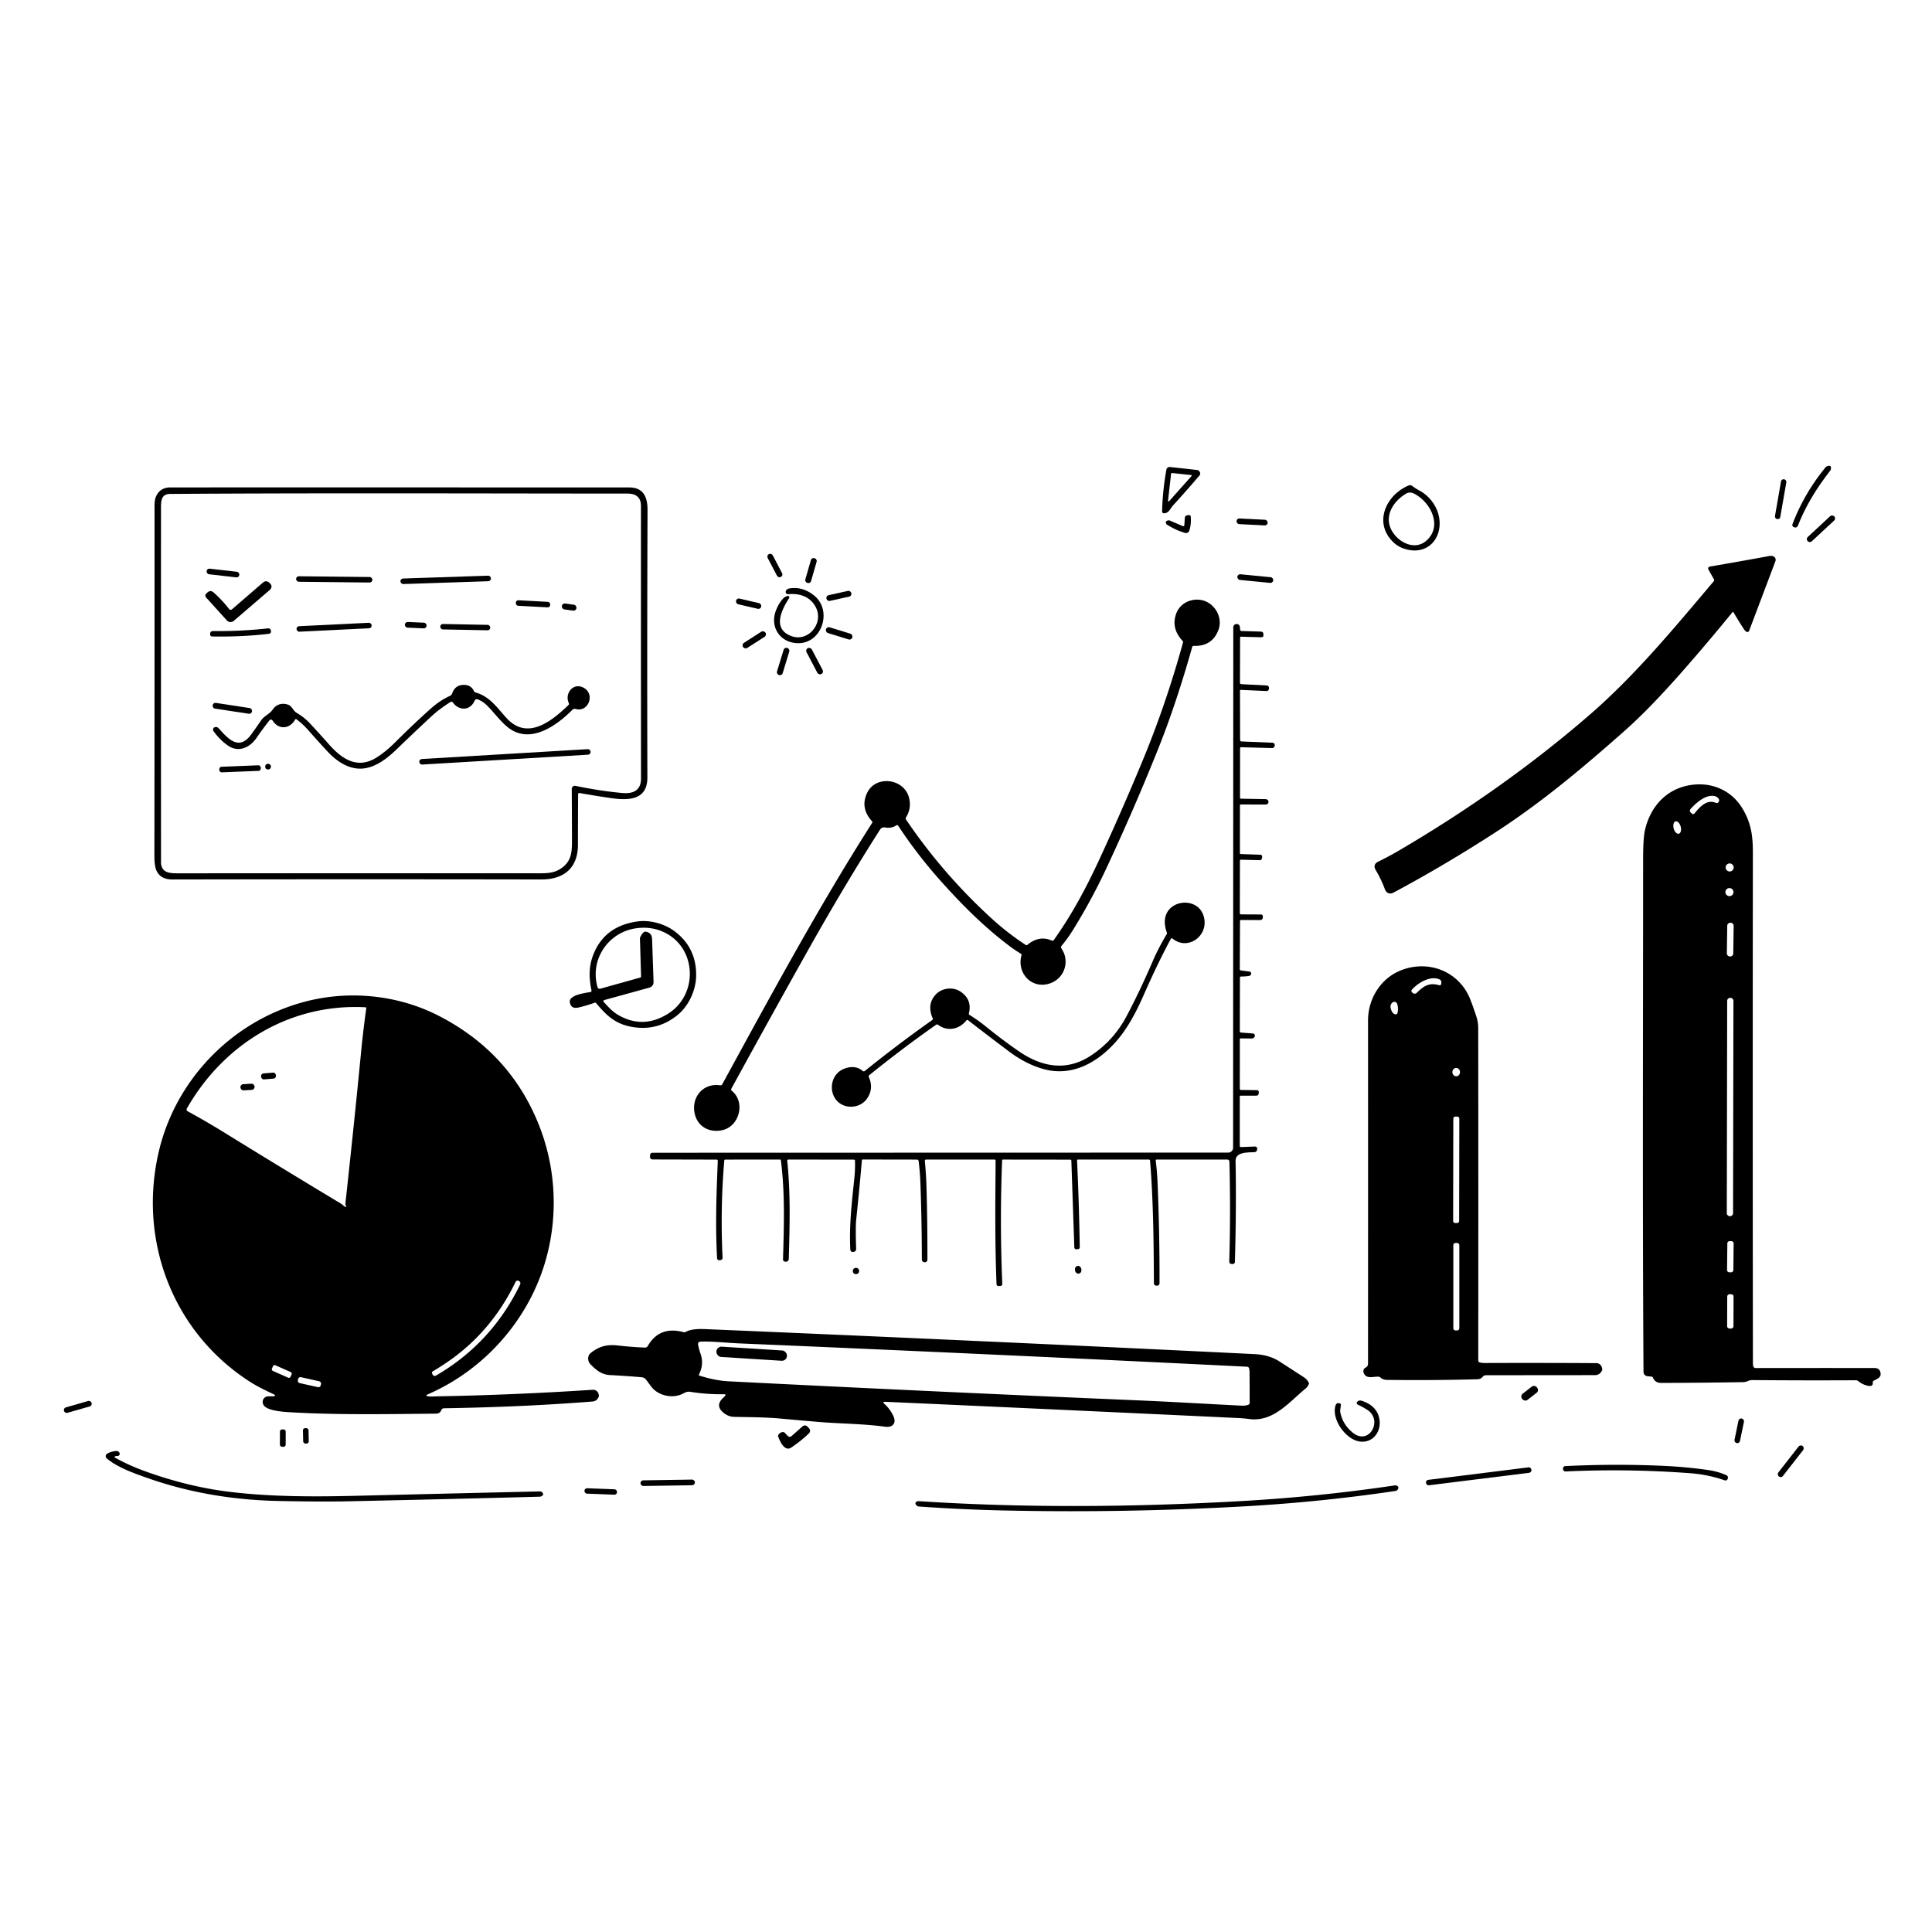 <svg xmlns="http://www.w3.org/2000/svg" version="1.1" viewBox="0.00 0.00 1024.00 1024.00">
<g id="Parent-Group"><g fill="rgba(0,0,0,0)" id="Group-rgba(0,0,0,0)">
<path d="   M 0.00 0.00   L 1024.00 0.00   L 1024.00 1024.00   L 0.00 1024.00   L 0.00 0.00   Z   M 952.99 278.50   C 957.13 267.95 963.08 258.42 970.08 249.43   A 1.52 1.41 -21.8 0 0 970.35 248.86   Q 970.96 246.09 968.23 247.19   A 1.59 1.59 0.0 0 0 967.62 247.64   Q 956.31 261.42 950.09 277.71   Q 949.65 278.87 950.78 279.39   C 951.75 279.84 952.61 279.48 952.99 278.50   Z   M 621.78 267.84   Q 628.63 260.36 635.72 252.05   Q 636.57 251.05 635.70 249.82   A 1.68 1.68 0.0 0 0 634.49 249.10   L 620.09 247.52   A 1.72 1.71 -81.6 0 0 618.21 248.92   Q 616.24 259.89 615.93 271.05   A 0.99 0.98 89.5 0 0 616.96 272.07   C 619.60 271.96 620.24 269.52 621.78 267.84   Z   M 946.803 255.576   A 1.29 1.29 0.0 0 0 945.754 254.083   L 945.478 254.035   A 1.29 1.29 0.0 0 0 943.986 255.084   L 940.757 273.584   A 1.29 1.29 0.0 0 0 941.806 275.077   L 942.082 275.125   A 1.29 1.29 0.0 0 0 943.574 274.076   L 946.803 255.576   Z   M 745.51 291.21   C 757.92 294.37 765.54 283.56 762.33 272.33   C 760.89 267.29 757.08 262.42 752.22 259.95   Q 750.27 258.95 748.53 257.58   Q 747.63 256.87 746.58 257.31   C 734.49 262.40 727.71 277.33 738.71 287.60   Q 741.47 290.18 745.51 291.21   Z   M 306.41 420.91   A 0.60 0.60 0.0 0 1 307.12 420.32   Q 315.31 421.76 323.13 422.91   C 332.26 424.26 343.16 424.68 343.12 412.06   Q 342.93 339.79 343.21 270.35   C 343.24 263.60 341.12 258.36 333.52 258.36   Q 208.88 258.31 90.32 258.34   Q 84.68 258.34 82.60 263.39   C 81.74 265.48 81.91 268.57 81.91 271.00   Q 81.94 362.12 81.83 453.28   Q 81.82 459.14 83.00 461.58   Q 85.21 466.15 91.34 466.14   Q 188.81 465.96 287.01 466.13   C 298.67 466.15 306.31 460.21 306.32 447.76   Q 306.33 434.59 306.41 420.91   Z   M 626.79 278.80   L 619.82 275.81   A 0.53 0.41 -30.2 0 0 619.60 275.78   Q 618.03 275.93 617.93 276.62   A 1.58 1.54 20.6 0 0 618.66 278.17   Q 623.27 281.05 628.11 282.46   A 1.84 1.83 -73.2 0 0 630.36 281.25   Q 631.44 277.88 631.12 273.86   Q 631.04 272.87 630.06 273.02   L 629.25 273.13   Q 628.08 273.31 628.00 274.49   L 627.73 278.23   Q 627.67 279.17 626.79 278.80   Z   M 972.154 273.661   A 1.50 1.50 0.0 0 0 970.034 273.583   L 958.122 284.651   A 1.50 1.50 0.0 0 0 958.045 286.771   L 958.126 286.859   A 1.50 1.50 0.0 0 0 960.246 286.937   L 972.158 275.868   A 1.50 1.50 0.0 0 0 972.235 273.749   L 972.154 273.661   Z   M 671.871 277.017   A 1.46 1.46 0.0 0 0 670.487 275.485   L 656.925 274.798   A 1.46 1.46 0.0 0 0 655.393 276.183   L 655.389 276.263   A 1.46 1.46 0.0 0 0 656.773 277.795   L 670.335 278.482   A 1.46 1.46 0.0 0 0 671.867 277.097   L 671.871 277.017   Z   M 409.545 294.292   A 1.47 1.47 0.0 0 0 407.56 293.674   L 407.49 293.711   A 1.47 1.47 0.0 0 0 406.872 295.696   L 411.855 305.188   A 1.47 1.47 0.0 0 0 413.839 305.806   L 413.91 305.769   A 1.47 1.47 0.0 0 0 414.529 303.784   L 409.545 294.292   Z   M 918.73 324.44   Q 921.41 329.02 924.35 333.54   Q 924.84 334.30 925.55 334.81   A 1.00 1.00 0.0 0 0 927.07 334.35   L 941.01 297.45   A 2.04 2.04 0.0 0 0 939.96 294.88   C 938.80 294.33 937.16 294.82 935.87 295.05   Q 921.73 297.65 906.51 300.25   Q 904.76 300.55 905.63 302.10   L 908.44 307.07   A 0.84 0.84 0.0 0 1 908.35 308.03   C 887.33 332.93 866.49 358.13 842.54 378.86   Q 797.18 418.14 741.45 450.82   Q 736.07 453.97 730.56 456.65   Q 727.41 458.18 729.19 461.20   Q 732.06 466.07 733.97 471.18   C 734.72 473.19 736.39 474.27 738.55 473.12   Q 765.96 458.45 793.03 440.89   C 817.40 425.09 839.46 406.49 861.10 387.33   Q 873.97 375.94 890.70 356.98   Q 904.27 341.60 918.31 324.40   A 0.26 0.25 49.6 0 1 918.73 324.44   Z   M 432.856 297.66   A 1.39 1.39 0.0 0 0 431.906 295.939   L 431.54 295.834   A 1.39 1.39 0.0 0 0 429.82 296.784   L 426.825 307.16   A 1.39 1.39 0.0 0 0 427.774 308.881   L 428.14 308.986   A 1.39 1.39 0.0 0 0 429.861 308.036   L 432.856 297.66   Z   M 674.838 307.552   A 1.47 1.47 0.0 0 0 673.519 305.946   L 657.436 304.369   A 1.47 1.47 0.0 0 0 655.83 305.688   L 655.822 305.768   A 1.47 1.47 0.0 0 0 657.141 307.374   L 673.224 308.951   A 1.47 1.47 0.0 0 0 674.831 307.632   L 674.838 307.552   Z   M 432.45 321.96   C 436.67 330.34 428.46 340.38 419.57 337.18   C 409.07 333.40 414.30 323.18 418.25 317.00   A 0.74 0.74 0.0 0 0 417.68 315.86   Q 417.46 315.85 417.25 315.91   Q 415.85 316.34 414.99 317.30   Q 412.57 319.98 411.13 323.96   C 408.25 331.94 412.88 339.72 421.26 340.79   C 435.30 342.59 441.94 323.57 431.18 315.38   Q 426.96 312.16 422.50 311.73   Q 421.09 311.60 419.13 311.77   Q 416.72 311.99 416.44 313.56   A 1.18 1.17 -87.9 0 0 417.71 314.93   C 423.92 314.35 429.58 316.27 432.45 321.96   Z   M 451.217 314.318   A 1.49 1.49 0.0 0 0 449.44 313.186   L 439.149 315.467   A 1.49 1.49 0.0 0 0 438.017 317.245   L 438.043 317.362   A 1.49 1.49 0.0 0 0 439.82 318.494   L 450.111 316.213   A 1.49 1.49 0.0 0 0 451.243 314.435   L 451.217 314.318   Z   M 403.461 321.484   A 1.50 1.50 0.0 0 0 402.34 319.683   L 391.918 317.257   A 1.50 1.50 0.0 0 0 390.117 318.378   L 390.099 318.456   A 1.50 1.50 0.0 0 0 391.22 320.257   L 401.642 322.683   A 1.50 1.50 0.0 0 0 403.443 321.562   L 403.461 321.484   Z   M 632.63 342.34   Q 642.54 342.67 645.82 333.78   C 647.61 328.90 645.69 323.35 641.51 320.17   C 635.49 315.59 626.06 317.94 623.42 325.21   Q 620.58 333.01 626.76 339.63   Q 627.15 340.05 627.00 340.61   Q 617.99 373.35 605.40 403.67   Q 594.24 430.55 582.62 455.63   C 575.35 471.32 567.96 484.97 558.52 498.26   A 0.83 0.83 0.0 0 1 557.50 498.54   Q 550.81 495.56 544.50 500.82   A 0.67 0.66 -48.3 0 1 543.71 500.87   Q 534.26 494.73 525.60 486.83   Q 499.67 463.14 480.28 434.47   Q 479.83 433.81 480.25 433.14   Q 483.12 428.53 481.88 423.10   C 479.45 412.56 464.25 410.66 459.65 420.14   Q 455.73 428.20 462.21 435.31   Q 462.55 435.69 462.28 436.12   C 434.27 479.98 408.51 527.63 382.80 574.70   A 1.07 1.05 18.2 0 1 381.71 575.24   C 372.49 573.89 366.16 581.78 368.28 590.54   C 369.96 597.48 376.52 600.67 383.32 598.88   C 392.03 596.60 395.12 584.00 387.90 578.18   Q 387.27 577.68 387.66 576.97   Q 408.19 539.42 428.32 503.56   Q 447.31 469.73 466.34 439.86   Q 467.39 438.21 469.26 438.58   Q 472.31 439.18 475.06 437.48   Q 475.70 437.08 476.10 437.71   Q 486.09 452.91 498.35 466.65   C 509.86 479.56 521.77 491.51 535.61 501.84   Q 538.24 503.80 541.03 505.44   Q 541.57 505.76 541.40 506.37   C 538.82 515.60 546.67 524.40 556.26 521.30   C 562.96 519.13 566.38 512.14 564.05 505.50   C 563.65 504.36 562.88 503.40 562.42 502.29   Q 562.22 501.80 562.57 501.39   Q 565.94 497.40 568.96 492.50   C 575.36 482.10 581.19 471.37 586.33 460.36   Q 601.40 428.12 614.07 396.37   Q 623.48 372.80 631.91 342.87   Q 632.06 342.32 632.63 342.34   Z   M 527.70 615.29   C 527.53 637.18 527.29 657.61 528.17 680.51   Q 528.21 681.62 529.32 681.62   L 529.98 681.62   Q 531.28 681.62 531.23 680.31   Q 529.85 647.79 531.14 615.00   A 0.42 0.42 0.0 0 1 531.56 614.60   L 567.23 614.64   Q 567.82 614.64 567.84 615.23   L 569.41 661.00   Q 569.45 662.21 570.65 662.13   L 571.19 662.10   Q 572.31 662.02 572.29 660.90   Q 571.93 638.04 570.86 615.04   A 0.42 0.42 0.0 0 1 571.28 614.60   L 608.91 614.59   A 0.66 0.65 87.6 0 1 609.56 615.20   C 611.31 636.80 611.47 658.40 611.60 680.16   A 1.26 1.26 0.0 0 0 612.87 681.42   L 613.17 681.42   Q 614.56 681.41 614.57 680.02   Q 614.65 653.82 613.53 626.78   Q 613.29 620.94 612.55 615.09   A 0.45 0.45 0.0 0 1 613.00 614.58   L 650.48 614.58   A 1.14 1.14 0.0 0 1 651.62 615.70   Q 652.31 642.72 651.54 668.45   Q 651.49 669.90 652.95 669.95   Q 653.12 669.96 653.31 669.96   A 1.17 1.16 -88.1 0 0 654.52 668.82   Q 655.35 639.92 654.88 615.31   C 654.79 610.46 661.56 610.85 664.77 610.68   Q 666.02 610.62 666.28 609.40   Q 666.31 609.26 666.32 609.12   Q 666.45 607.63 664.95 607.69   L 657.87 607.97   Q 657.10 608.00 657.10 607.24   L 657.10 581.32   Q 657.10 580.73 657.68 580.73   L 665.79 580.72   Q 667.06 580.72 667.15 579.46   L 667.18 579.04   Q 667.27 577.81 666.04 577.80   L 657.65 577.69   A 0.54 0.53 90.0 0 1 657.12 577.15   L 657.14 550.74   A 0.39 0.38 0.0 0 1 657.53 550.36   L 663.31 550.44   Q 664.62 550.46 665.07 549.22   Q 665.15 549.01 665.12 548.79   Q 664.98 547.84 664.02 547.76   L 657.79 547.28   A 0.74 0.73 2.6 0 1 657.12 546.55   L 657.19 518.23   Q 657.19 517.55 657.87 517.57   Q 659.76 517.61 662.02 517.25   Q 662.96 517.11 663.13 516.14   A 1.04 1.03 8.5 0 0 662.24 514.94   L 657.69 514.34   Q 657.11 514.27 657.11 513.68   L 657.23 488.07   A 0.46 0.45 -90.0 0 1 657.68 487.61   L 667.97 487.65   A 1.35 1.35 0.0 0 0 669.32 486.28   L 669.32 485.75   Q 669.31 484.70 668.25 484.69   L 657.78 484.64   A 0.65 0.65 0.0 0 1 657.13 483.99   L 657.19 456.23   Q 657.19 455.64 657.77 455.66   L 667.59 455.91   Q 668.75 455.94 668.89 454.79   L 668.95 454.27   Q 669.10 453.06 667.88 453.02   L 657.59 452.66   A 0.43 0.43 0.0 0 1 657.17 452.23   L 657.20 426.72   A 0.33 0.32 0.0 0 1 657.53 426.40   L 670.75 426.42   Q 672.05 426.43 672.32 425.15   Q 672.37 424.92 672.29 424.68   Q 671.91 423.58 670.75 423.56   L 657.78 423.32   A 0.55 0.54 0.5 0 1 657.24 422.78   L 657.27 396.50   A 0.46 0.46 0.0 0 1 657.74 396.04   L 674.24 396.49   A 1.29 1.26 -70.5 0 0 675.30 395.97   Q 675.82 395.26 675.59 394.53   A 1.24 1.24 0.0 0 0 674.45 393.66   L 657.99 392.98   A 0.74 0.74 0.0 0 1 657.28 392.24   L 657.22 366.09   Q 657.22 365.64 657.66 365.66   L 671.26 366.26   A 1.25 1.25 0.0 0 0 672.57 364.99   L 672.57 364.53   A 1.22 1.22 0.0 0 0 671.41 363.32   L 658.01 362.62   Q 657.20 362.58 657.21 361.77   L 657.28 337.72   Q 657.28 337.46 657.53 337.47   L 668.57 337.76   Q 669.63 337.79 669.63 336.73   L 669.63 336.19   Q 669.62 334.80 668.23 334.76   L 658.02 334.45   A 0.75 0.75 0.0 0 1 657.30 333.77   L 657.18 332.44   Q 657.02 330.76 655.33 330.74   Q 655.05 330.73 654.80 330.84   Q 653.67 331.33 653.67 332.55   L 653.57 608.29   A 2.61 2.61 0.0 0 1 650.96 610.90   L 345.97 610.98   Q 344.68 610.99 344.57 612.28   L 344.52 612.84   Q 344.38 614.54 346.09 614.54   L 379.75 614.62   Q 380.46 614.62 380.43 615.33   C 379.75 632.89 379.09 648.48 380.06 666.91   A 1.09 1.09 0.0 0 0 381.24 667.94   L 381.72 667.90   Q 383.03 667.79 382.97 666.48   Q 381.72 640.18 383.89 615.14   Q 383.93 614.61 384.47 614.61   L 413.47 614.58   A 0.41 0.40 85.9 0 1 413.87 614.93   C 416.10 632.23 415.54 649.42 415.01 667.52   A 1.10 1.08 16.4 0 0 415.55 668.49   Q 416.03 668.79 416.56 668.74   Q 418.03 668.62 418.07 667.15   C 418.64 647.94 418.97 631.71 417.25 615.18   A 0.54 0.53 87.1 0 1 417.78 614.59   L 452.45 614.62   Q 453.15 614.62 453.17 615.32   Q 453.30 620.06 452.77 625.00   C 451.43 637.62 450.03 649.96 450.69 662.36   A 1.30 1.30 0.0 0 0 451.92 663.59   Q 452.09 663.59 452.25 663.57   Q 453.82 663.36 453.77 661.78   Q 453.39 650.45 453.81 646.44   Q 455.49 630.52 456.81 615.03   Q 456.85 614.56 457.32 614.56   L 486.01 614.61   A 0.90 0.89 -3.2 0 1 486.90 615.40   Q 487.62 621.23 487.83 626.94   Q 488.55 646.46 488.61 667.64   A 1.30 1.28 18.4 0 0 489.14 668.68   Q 489.83 669.18 490.47 669.00   Q 491.54 668.70 491.55 667.58   Q 491.58 647.60 491.06 629.29   Q 490.87 622.51 490.18 615.31   A 0.65 0.64 87.2 0 1 490.82 614.60   L 526.98 614.58   Q 527.70 614.57 527.70 615.29   Z   M 451.762 337.799   A 1.54 1.54 0.0 0 0 450.743 335.874   L 439.732 332.487   A 1.54 1.54 0.0 0 0 437.807 333.506   L 437.778 333.601   A 1.54 1.54 0.0 0 0 438.797 335.526   L 449.808 338.913   A 1.54 1.54 0.0 0 0 451.733 337.894   L 451.762 337.799   Z   M 405.676 335.269   A 1.56 1.56 0.0 0 0 403.52 334.799   L 394.28 340.731   A 1.56 1.56 0.0 0 0 393.81 342.887   L 393.864 342.971   A 1.56 1.56 0.0 0 0 396.02 343.441   L 405.26 337.509   A 1.56 1.56 0.0 0 0 405.73 335.353   L 405.676 335.269   Z   M 418.347 345.293   A 1.45 1.45 0.0 0 0 417.385 343.482   L 417.155 343.412   A 1.45 1.45 0.0 0 0 415.344 344.375   L 411.813 355.927   A 1.45 1.45 0.0 0 0 412.775 357.738   L 413.005 357.808   A 1.45 1.45 0.0 0 0 414.815 356.845   L 418.347 345.293   Z   M 430.272 344.185   A 1.54 1.54 0.0 0 0 428.192 343.537   L 428.121 343.575   A 1.54 1.54 0.0 0 0 427.474 345.654   L 433.228 356.615   A 1.54 1.54 0.0 0 0 435.308 357.263   L 435.379 357.226   A 1.54 1.54 0.0 0 0 436.026 355.146   L 430.272 344.185   Z   M 929.26 724.09   Q 929.08 723.28 929.08 722.48   Q 928.92 587.69 929.06 452.15   C 929.07 443.16 928.24 436.27 923.43 428.35   C 917.22 418.13 905.70 413.86 894.03 416.47   C 882.04 419.16 874.43 428.52 871.83 440.14   Q 870.89 444.36 870.89 455.38   C 870.88 546.36 870.53 636.91 871.09 727.14   A 2.29 2.29 0.0 0 0 873.15 729.41   L 875.33 729.64   Q 875.90 729.70 876.12 730.22   Q 877.26 732.97 880.40 732.97   Q 901.79 732.93 924.06 732.56   C 925.84 732.53 926.86 731.46 928.81 731.47   Q 955.76 731.71 983.72 731.57   Q 984.34 731.57 984.82 731.96   Q 987.63 734.21 990.71 734.58   Q 992.84 734.83 992.61 732.68   A 0.83 0.82 -18.7 0 1 993.00 731.90   C 994.55 730.95 996.97 730.29 996.77 728.06   Q 996.50 725.09 993.56 725.08   Q 961.34 725.04 930.51 725.09   A 1.27 1.27 0.0 0 1 929.26 724.09   Z   M 494.11 540.65   Q 476.14 553.32 458.41 567.61   Q 457.81 568.09 457.22 567.60   Q 453.24 564.26 447.51 566.43   C 439.07 569.62 438.64 581.90 446.62 585.64   C 450.81 587.61 456.39 586.46 459.23 582.69   Q 463.34 577.25 460.47 570.81   Q 460.23 570.28 460.68 569.91   Q 477.97 555.91 496.11 543.17   Q 496.67 542.78 497.23 543.19   C 502.07 546.81 508.26 545.74 512.16 540.90   Q 512.60 540.36 513.15 540.79   Q 524.29 549.41 534.88 557.36   Q 543.99 564.20 553.50 566.73   C 568.09 570.60 581.26 563.44 591.07 552.56   C 597.54 545.39 602.17 536.49 606.08 527.61   Q 613.81 510.08 620.54 497.67   A 0.64 0.64 0.0 0 1 621.51 497.49   C 628.91 503.65 639.47 497.09 638.40 487.69   C 636.68 472.71 611.88 476.60 618.48 494.32   Q 618.62 494.71 618.41 495.06   Q 613.88 502.70 611.12 509.11   Q 604.05 525.54 597.03 538.72   Q 590.20 551.56 578.29 559.43   C 565.34 568.00 552.28 565.55 540.29 557.38   Q 532.05 551.77 522.37 543.95   Q 518.28 540.64 513.87 537.93   Q 513.40 537.64 513.54 537.10   Q 515.34 529.86 509.19 525.64   C 505.25 522.93 499.40 523.56 496.12 526.95   Q 491.08 532.18 494.35 539.76   Q 494.59 540.31 494.11 540.65   Z   M 312.84 525.82   C 310.25 526.27 301.32 527.34 302.04 531.31   Q 302.69 534.91 306.60 534.00   Q 311.10 532.96 315.02 531.50   Q 315.64 531.27 316.06 531.78   C 321.36 538.11 325.96 542.57 334.42 544.18   Q 348.40 546.84 359.24 537.88   C 365.11 533.02 368.84 524.83 368.97 517.28   Q 369.23 502.37 357.58 493.61   C 352.35 489.67 344.62 487.47 337.97 488.37   Q 320.22 490.79 314.32 506.36   C 311.99 512.53 312.15 518.48 313.49 524.85   Q 313.66 525.67 312.84 525.82   Z   M 784.28 722.10   Q 783.51 721.87 783.51 721.06   Q 783.59 626.38 783.49 545.29   C 783.48 543.05 783.27 541.09 782.52 538.83   Q 779.93 530.98 778.61 528.13   C 772.09 514.10 756.10 508.61 741.97 514.53   C 731.73 518.82 725.09 529.34 725.09 540.89   Q 725.12 636.74 725.08 722.73   Q 725.08 724.20 723.84 724.81   A 2.20 2.20 0.0 0 0 722.73 727.51   C 724.00 731.15 727.80 729.53 730.62 729.67   A 1.68 1.64 -21.6 0 1 731.67 730.11   Q 733.01 731.34 735.03 731.37   Q 759.02 731.69 782.93 731.04   C 784.03 731.01 785.10 730.67 785.82 729.78   Q 786.53 728.91 787.66 728.90   Q 815.14 728.88 845.40 728.85   Q 847.83 728.84 849.09 726.43   Q 849.30 726.03 849.22 725.58   Q 848.67 722.51 845.98 722.49   Q 816.53 722.31 787.00 722.42   Q 785.35 722.43 784.28 722.10   Z   M 226.88 740.06   Q 225.10 739.75 226.76 739.03   C 256.16 726.26 279.11 700.68 288.51 670.35   C 296.00 646.21 294.95 620.05 285.87 596.86   Q 270.63 557.94 232.49 538.37   C 210.85 527.27 185.15 524.78 161.92 530.83   C 123.27 540.90 92.89 572.14 84.01 611.02   C 73.34 657.75 91.57 705.91 132.17 732.17   C 136.16 734.75 140.44 736.81 144.75 738.85   Q 147.04 739.93 144.51 740.07   C 143.09 740.15 141.46 739.78 140.28 740.76   C 138.82 741.98 138.91 744.20 140.30 745.43   C 143.01 747.81 149.85 748.29 153.75 748.52   C 179.30 750.02 205.15 749.50 230.75 749.27   C 232.10 749.25 233.29 748.99 233.81 747.56   Q 234.23 746.43 235.45 746.41   Q 277.05 745.75 313.94 742.84   Q 316.36 742.65 317.29 740.41   Q 317.48 739.94 317.40 739.45   Q 316.88 736.43 313.81 736.63   Q 272.61 739.34 231.77 740.09   C 230.20 740.12 228.40 740.33 226.88 740.06   Z   M 571.757 675.048   A 2.06 1.71 81.7 0 0 573.152 672.763   A 2.06 1.71 81.7 0 0 571.163 670.972   A 2.06 1.71 81.7 0 0 569.768 673.257   A 2.06 1.71 81.7 0 0 571.757 675.048   Z   M 455.35 673.65   A 1.67 1.67 0.0 0 0 453.68 671.98   A 1.67 1.67 0.0 0 0 452.01 673.65   A 1.67 1.67 0.0 0 0 453.68 675.32   A 1.67 1.67 0.0 0 0 455.35 673.65   Z   M 384.23 739.93   Q 383.92 740.32 383.50 740.69   Q 378.53 745.11 383.92 749.14   Q 386.28 750.90 389.08 750.96   C 397.29 751.15 405.23 751.11 413.43 751.85   Q 423.83 752.80 433.79 753.65   C 445.32 754.62 457.55 754.59 469.08 756.19   C 473.42 756.79 475.33 754.03 473.34 750.16   Q 471.41 746.41 468.92 744.27   Q 467.32 742.89 469.43 742.99   Q 557.52 746.93 656.28 751.59   Q 659.15 751.72 662.05 752.11   C 674.88 753.83 683.18 743.20 691.97 735.96   Q 693.05 735.08 693.68 733.66   A 0.97 0.96 -47.3 0 0 693.65 732.80   Q 692.71 731.02 691.02 729.93   Q 684.71 725.83 678.11 721.58   Q 672.69 718.09 665.00 717.71   Q 519.52 710.59 376.98 704.59   C 372.54 704.40 366.94 703.96 363.47 705.93   Q 362.92 706.23 362.32 706.07   Q 349.51 702.65 343.34 713.40   A 1.68 1.67 -74.2 0 1 341.84 714.24   Q 335.12 714.01 327.66 713.15   C 321.80 712.48 317.65 713.46 313.04 717.17   C 311.20 718.65 311.42 721.50 312.94 723.06   C 315.89 726.09 318.79 728.58 323.28 728.81   Q 331.42 729.24 340.05 729.96   Q 341.41 730.08 342.30 731.13   C 344.08 733.24 345.23 735.56 347.51 737.25   C 351.42 740.14 357.16 741.03 361.83 738.72   C 363.14 738.06 364.21 737.43 365.77 737.68   Q 374.57 739.10 383.76 738.98   Q 385.02 738.96 384.23 739.93   Z   M 814.528 735.245   A 1.88 1.88 0.0 0 0 811.889 734.921   L 807.05 738.701   A 1.88 1.88 0.0 0 0 806.726 741.34   L 806.972 741.655   A 1.88 1.88 0.0 0 0 809.611 741.979   L 814.45 738.199   A 1.88 1.88 0.0 0 0 814.774 735.56   L 814.528 735.245   Z   M 724.61 747.19   C 733.28 752.65 725.60 766.74 716.70 759.11   Q 711.65 754.79 710.43 748.76   C 710.14 747.37 710.61 746.08 710.70 744.69   Q 710.75 743.93 710.00 743.79   L 709.65 743.72   A 1.54 1.52 14.4 0 0 707.92 744.73   C 705.46 752.18 713.26 762.90 720.52 764.00   C 727.70 765.10 732.30 758.67 731.10 752.09   Q 729.81 745.03 721.72 742.44   Q 720.21 741.95 719.28 743.10   A 0.88 0.88 0.0 0 0 719.59 744.45   Q 722.30 745.73 724.61 747.19   Z   M 48.547 743.561   A 1.47 1.47 0.0 0 0 46.728 742.553   L 34.905 745.943   A 1.47 1.47 0.0 0 0 33.897 747.761   L 33.913 747.819   A 1.47 1.47 0.0 0 0 35.732 748.827   L 47.555 745.437   A 1.47 1.47 0.0 0 0 48.563 743.619   L 48.547 743.561   Z   M 924.336 753.548   A 1.44 1.44 0.0 0 0 923.218 751.846   L 923.139 751.83   A 1.44 1.44 0.0 0 0 921.437 752.948   L 919.324 763.152   A 1.44 1.44 0.0 0 0 920.442 764.854   L 920.521 764.87   A 1.44 1.44 0.0 0 0 922.223 763.752   L 924.336 753.548   Z   M 417.48 761.02   L 415.90 759.38   A 1.20 1.19 64.3 0 0 414.88 759.02   Q 413.32 759.21 412.53 760.56   Q 412.29 760.97 412.45 761.42   C 413.32 763.85 415.87 769.60 419.38 767.24   Q 424.35 763.89 428.56 759.91   Q 430.11 758.44 428.67 756.87   L 428.18 756.34   Q 426.76 754.78 425.17 756.18   L 419.58 761.11   Q 418.49 762.07 417.48 761.02   Z   M 163.523 758.047   A 1.14 1.14 0.0 0 0 162.357 756.933   L 161.677 756.949   A 1.14 1.14 0.0 0 0 160.564 758.114   L 160.697 764.013   A 1.14 1.14 0.0 0 0 161.863 765.127   L 162.543 765.111   A 1.14 1.14 0.0 0 0 163.656 763.946   L 163.523 758.047   Z   M 151.432 758.735   A 1.10 1.10 0.0 0 0 150.336 757.631   L 149.476 757.629   A 1.10 1.10 0.0 0 0 148.372 758.725   L 148.348 765.725   A 1.10 1.10 0.0 0 0 149.444 766.828   L 150.304 766.832   A 1.10 1.10 0.0 0 0 151.408 765.735   L 151.432 758.735   Z   M 955.72 768.553   A 1.50 1.50 0.0 0 0 955.462 766.447   L 955.415 766.41   A 1.50 1.50 0.0 0 0 953.309 766.669   L 942.56 780.427   A 1.50 1.50 0.0 0 0 942.818 782.533   L 942.865 782.57   A 1.50 1.50 0.0 0 0 944.971 782.311   L 955.72 768.553   Z   M 61.01 771.91   Q 61.50 771.62 62.07 771.71   A 1.18 1.18 0.0 0 0 63.29 769.96   Q 62.70 768.93 61.34 769.08   Q 58.65 769.36 56.78 770.49   A 1.55 1.55 0.0 0 0 56.59 773.00   C 62.33 777.81 71.01 780.87 78.28 783.42   Q 110.52 794.75 147.25 795.54   Q 169.94 796.02 184.31 795.72   Q 236.86 794.61 286.21 793.27   A 1.38 1.30 30.0 0 0 286.72 793.15   Q 288.10 792.50 287.88 791.81   Q 287.44 790.45 286.02 790.48   Q 241.08 791.52 190.09 792.77   C 167.08 793.34 143.98 793.41 121.77 790.71   Q 99.15 787.97 75.86 779.40   Q 68.25 776.60 61.03 772.63   Q 60.39 772.28 61.01 771.91   Z   M 914.15 784.62   A 1.21 1.20 -61.4 0 0 915.49 784.22   Q 915.70 783.95 915.78 783.62   Q 916.08 782.33 914.86 781.80   Q 910.28 779.85 905.18 779.12   Q 893.85 777.51 882.22 776.96   Q 856.60 775.75 829.63 777.06   A 1.26 1.25 0.2 0 0 828.43 778.24   Q 828.41 778.69 828.57 779.13   A 1.21 1.20 -11.7 0 0 829.75 779.90   Q 862.98 778.36 896.04 780.85   Q 905.35 781.55 914.15 784.62   Z   M 811.684 778.92   A 1.37 1.37 0.0 0 0 810.155 777.73   L 756.986 784.352   A 1.37 1.37 0.0 0 0 755.796 785.881   L 755.816 786.04   A 1.37 1.37 0.0 0 0 757.345 787.23   L 810.514 780.608   A 1.37 1.37 0.0 0 0 811.704 779.079   L 811.684 778.92   Z   M 368.308 785.654   A 1.47 1.47 0.0 0 0 366.815 784.207   L 340.918 784.614   A 1.47 1.47 0.0 0 0 339.471 786.106   L 339.472 786.167   A 1.47 1.47 0.0 0 0 340.965 787.613   L 366.862 787.206   A 1.47 1.47 0.0 0 0 368.309 785.713   L 368.308 785.654   Z   M 659.48 798.40   Q 700.26 796.10 739.57 790.25   A 1.93 1.93 0.0 0 0 741.20 788.55   Q 741.28 787.83 740.09 787.35   A 1.32 1.26 -36.9 0 0 739.42 787.27   Q 698.80 793.33 656.55 795.68   C 599.80 798.84 543.17 799.29 486.81 795.64   A 1.63 1.62 -74.4 0 0 485.26 796.52   Q 484.92 797.20 486.13 798.17   A 1.44 1.42 -23.5 0 0 486.93 798.48   Q 509.86 800.08 531.58 800.57   Q 595.54 802.00 659.48 798.40   Z   M 327.027 790.751   A 1.34 1.34 0.0 0 0 325.74 789.361   L 311.17 788.801   A 1.34 1.34 0.0 0 0 309.78 790.089   L 309.773 790.269   A 1.34 1.34 0.0 0 0 311.06 791.659   L 325.63 792.219   A 1.34 1.34 0.0 0 0 327.02 790.931   L 327.027 790.751   Z" />
<path d="   M 631.54 252.32   L 619.64 265.67   A 0.32 0.32 0.0 0 1 619.08 265.42   L 620.71 250.99   A 0.32 0.32 0.0 0 1 621.07 250.70   L 631.33 251.78   A 0.32 0.32 0.0 0 1 631.54 252.32   Z" />
<path d="   M 749.85 261.79   C 758.64 266.55 764.74 279.26 755.74 286.80   C 749.25 292.24 739.84 286.77 736.98 279.84   C 733.93 272.43 739.09 265.20 745.39 261.56   C 746.85 260.72 748.46 261.03 749.85 261.79   Z" />
<path d="   M 303.04 418.13   Q 303.14 431.14 303.16 445.70   C 303.17 451.29 302.90 456.04 298.25 459.64   C 293.69 463.17 289.62 462.86 282.76 462.86   Q 188.58 462.82 94.40 462.87   C 89.97 462.88 86.04 462.68 85.37 457.88   Q 85.34 457.68 85.34 453.11   Q 85.30 365.52 85.33 270.63   C 85.34 266.16 84.97 261.82 90.23 261.79   C 171.32 261.24 252.24 261.58 332.55 261.61   Q 339.73 261.61 339.72 268.19   Q 339.69 339.13 339.75 412.59   Q 339.76 421.20 329.78 420.30   Q 318.16 419.25 305.01 416.52   A 1.64 1.64 0.0 0 0 303.04 418.13   Z   M 126.849 304.657   A 1.45 1.45 0.0 0 0 125.572 303.053   L 111.125 301.407   A 1.45 1.45 0.0 0 0 109.521 302.683   L 109.511 302.763   A 1.45 1.45 0.0 0 0 110.788 304.367   L 125.235 306.013   A 1.45 1.45 0.0 0 0 126.839 304.737   L 126.849 304.657   Z   M 197.369 307.282   A 1.44 1.44 0.0 0 0 195.944 305.827   L 158.386 305.433   A 1.44 1.44 0.0 0 0 156.931 306.858   L 156.931 306.898   A 1.44 1.44 0.0 0 0 158.356 308.353   L 195.914 308.747   A 1.44 1.44 0.0 0 0 197.369 307.322   L 197.369 307.282   Z   M 260.206 306.524   A 1.45 1.45 0.0 0 0 258.709 305.123   L 213.634 306.618   A 1.45 1.45 0.0 0 0 212.232 308.116   L 212.234 308.156   A 1.45 1.45 0.0 0 0 213.731 309.557   L 258.806 308.062   A 1.45 1.45 0.0 0 0 260.207 306.564   L 260.206 306.524   Z   M 122.95 322.96   A 1.05 1.05 0.0 0 1 121.43 322.81   Q 117.86 318.16 113.24 314.04   Q 111.56 312.54 109.90 314.07   L 109.45 314.49   Q 108.25 315.59 109.35 316.80   L 120.26 328.85   A 2.61 2.61 0.0 0 0 123.89 329.08   L 142.77 312.87   Q 145.00 310.95 142.85 308.96   L 142.58 308.71   A 2.31 2.31 0.0 0 0 139.50 308.66   L 122.95 322.96   Z   M 291.626 320.353   A 1.29 1.29 0.0 0 0 290.408 318.996   L 274.77 318.149   A 1.29 1.29 0.0 0 0 273.413 319.367   L 273.394 319.707   A 1.29 1.29 0.0 0 0 274.613 321.064   L 290.25 321.911   A 1.29 1.29 0.0 0 0 291.608 320.693   L 291.626 320.353   Z   M 305.524 322.215   A 1.50 1.50 0.0 0 0 304.245 320.524   L 299.51 319.866   A 1.50 1.50 0.0 0 0 297.818 321.146   L 297.796 321.305   A 1.50 1.50 0.0 0 0 299.075 322.997   L 303.81 323.654   A 1.50 1.50 0.0 0 0 305.502 322.374   L 305.524 322.215   Z   M 226.097 331.541   A 1.44 1.44 0.0 0 0 224.721 330.04   L 216.089 329.663   A 1.44 1.44 0.0 0 0 214.588 331.039   L 214.583 331.159   A 1.44 1.44 0.0 0 0 215.959 332.66   L 224.59 333.037   A 1.44 1.44 0.0 0 0 226.092 331.661   L 226.097 331.541   Z   M 196.985 331.447   A 1.43 1.43 0.0 0 0 195.487 330.088   L 158.531 331.896   A 1.43 1.43 0.0 0 0 157.172 333.394   L 157.175 333.454   A 1.43 1.43 0.0 0 0 158.673 334.812   L 195.629 333.005   A 1.43 1.43 0.0 0 0 196.988 331.506   L 196.985 331.447   Z   M 259.858 332.625   A 1.41 1.41 0.0 0 0 258.476 331.188   L 234.78 330.733   A 1.41 1.41 0.0 0 0 233.343 332.115   L 233.342 332.175   A 1.41 1.41 0.0 0 0 234.725 333.612   L 258.42 334.067   A 1.41 1.41 0.0 0 0 259.857 332.685   L 259.858 332.625   Z   M 112.57 337.35   C 122.60 337.51 132.65 337.11 142.57 335.92   A 1.22 1.21 -0.3 0 0 143.63 334.86   Q 143.68 334.49 143.58 334.14   Q 143.22 332.93 141.97 333.06   Q 127.44 334.66 112.77 334.47   A 1.37 1.37 0.0 0 0 111.38 335.82   L 111.38 336.13   Q 111.37 337.33 112.57 337.35   Z   M 301.26 373.73   C 292.75 381.86 279.77 392.77 268.62 380.73   C 263.53 375.23 259.67 369.11 251.99 367.01   A 1.20 1.19 -4.4 0 1 251.23 366.36   Q 249.51 362.63 245.05 363.05   C 242.06 363.33 240.58 365.03 239.61 367.63   Q 239.30 368.46 238.42 368.86   Q 233.15 371.25 228.21 375.67   Q 218.99 383.91 209.56 393.34   Q 204.64 398.27 199.70 401.42   C 189.41 408.00 181.06 402.14 174.30 394.47   Q 169.21 388.70 164.15 383.27   Q 161.40 380.31 157.21 377.80   C 155.25 376.63 154.90 374.24 152.60 373.47   C 149.41 372.40 146.39 373.34 144.51 376.10   C 142.83 378.56 140.08 379.35 138.40 381.81   Q 135.83 385.55 133.29 389.10   C 126.66 398.33 120.83 391.46 115.92 386.04   Q 114.90 384.91 113.52 385.57   Q 112.99 385.83 112.92 386.74   A 1.08 1.07 29.6 0 0 113.12 387.45   Q 116.52 392.19 120.86 395.20   C 126.38 399.03 132.43 396.24 135.87 391.22   Q 139.14 386.44 142.85 381.78   A 0.99 0.99 0.0 0 1 144.46 381.87   C 147.67 387.02 153.65 386.40 156.45 381.36   A 0.45 0.45 0.0 0 1 157.11 381.22   Q 160.56 383.78 163.41 387.03   Q 168.55 392.88 173.55 398.26   C 178.42 403.49 184.89 407.99 192.31 407.34   C 199.11 406.74 205.23 401.96 210.02 397.35   Q 219.14 388.55 228.28 380.03   Q 232.77 375.84 238.77 372.07   A 0.93 0.92 55.8 0 1 240.01 372.31   C 243.30 376.88 249.24 376.74 251.57 371.37   A 1.30 1.30 0.0 0 1 253.23 370.68   Q 255.94 371.75 258.05 373.84   C 261.95 377.70 265.17 382.33 269.31 385.59   C 280.71 394.58 294.56 385.10 303.39 376.19   A 1.72 1.70 -58.9 0 1 305.10 375.76   C 311.66 377.75 315.64 368.15 309.50 364.61   C 303.97 361.41 299.08 367.49 301.47 372.64   Q 301.75 373.26 301.26 373.73   Z   M 133.579 376.957   A 1.46 1.46 0.0 0 0 132.357 375.293   L 114.386 372.543   A 1.46 1.46 0.0 0 0 112.722 373.765   L 112.701 373.903   A 1.46 1.46 0.0 0 0 113.923 375.567   L 131.894 378.317   A 1.46 1.46 0.0 0 0 133.558 377.095   L 133.579 376.957   Z   M 313.028 398.413   A 1.43 1.43 0.0 0 0 311.515 397.07   L 223.57 402.295   A 1.43 1.43 0.0 0 0 222.228 403.807   L 222.232 403.887   A 1.43 1.43 0.0 0 0 223.745 405.23   L 311.69 400.005   A 1.43 1.43 0.0 0 0 313.032 398.493   L 313.028 398.413   Z   M 143.59 406.33   A 1.52 1.52 0.0 0 0 142.07 404.81   A 1.52 1.52 0.0 0 0 140.55 406.33   A 1.52 1.52 0.0 0 0 142.07 407.85   A 1.52 1.52 0.0 0 0 143.59 406.33   Z   M 138.21 406.779   A 1.21 1.21 0.0 0 0 136.953 405.618   L 117.388 406.404   A 1.21 1.21 0.0 0 0 116.228 407.662   L 116.25 408.201   A 1.21 1.21 0.0 0 0 117.507 409.362   L 137.071 408.576   A 1.21 1.21 0.0 0 0 138.232 407.318   L 138.21 406.779   Z" />
<path d="   M 909.14 425.43   C 904.57 423.60 900.83 427.79 898.29 430.96   Q 897.52 431.92 896.60 431.10   L 896.27 430.81   Q 895.12 429.80 896.15 428.66   C 899.22 425.28 903.91 421.24 908.46 421.87   Q 909.77 422.06 910.66 423.03   Q 911.33 423.78 911.16 424.42   Q 910.72 426.07 909.14 425.43   Z" />
<ellipse cx="0.00" cy="0.00" transform="translate(888.94,438.62) rotate(75.1)" rx="3.38" ry="1.92" />
<circle cx="916.75" cy="459.77" r="2.13" />
<circle cx="916.64" cy="472.84" r="2.14" />
<rect x="-1.70" y="-8.94" transform="translate(917.07,498.01) rotate(0.8)" width="3.40" height="17.88" rx="1.65" />
<path d="   M 339.35 496.70   A 1.71 1.61 -34.3 0 0 339.18 497.47   L 339.78 517.46   Q 339.79 518.00 339.27 518.14   L 318.17 524.04   A 1.20 1.20 0.0 0 1 316.70 523.22   C 312.51 508.57 322.42 494.09 337.11 492.02   Q 344.49 490.98 350.79 493.59   C 369.33 501.27 370.52 526.87 354.23 537.19   Q 340.66 545.79 327.24 537.70   C 324.44 536.01 322.15 533.42 319.95 531.01   A 0.57 0.57 0.0 0 1 320.22 530.07   L 344.23 523.45   A 2.96 2.95 -8.7 0 0 346.40 520.50   L 345.62 497.67   Q 345.51 494.48 342.39 493.82   Q 340.92 493.50 339.35 496.70   Z" />
<path d="   M 762.80 522.19   C 757.48 520.62 754.51 522.66 750.88 526.24   A 1.56 1.55 45.4 0 1 748.69 526.22   L 748.40 525.93   Q 747.71 525.23 748.37 524.50   C 751.50 521.01 757.76 517.08 762.74 519.00   Q 764.11 519.53 763.94 520.99   L 763.88 521.49   A 0.84 0.84 0.0 0 1 762.80 522.19   Z" />
<rect x="-1.66" y="-57.86" transform="translate(917.00,586.74) rotate(0.1)" width="3.32" height="115.72" rx="1.60" />
<path d="   M 737.71 536.05   Q 736.15 532.96 738.01 531.37   A 1.58 1.58 0.0 0 1 740.54 532.08   Q 741.22 534.15 740.75 536.73   A 1.10 1.09 -73.8 0 1 739.27 537.55   Q 738.28 537.17 737.71 536.05   Z" />
<path d="   M 182.95 639.64   C 182.11 639.19 181.43 638.38 180.67 637.92   Q 148.50 618.58 118.68 600.15   Q 109.71 594.61 99.44 588.98   A 1.05 1.05 0.0 0 1 99.03 587.54   C 118.70 553.07 153.96 531.79 193.63 533.87   Q 194.21 533.90 194.13 534.47   Q 192.49 546.17 191.42 557.21   Q 187.94 593.23 183.09 637.75   Q 183.00 638.54 183.35 639.24   Q 183.77 640.08 182.95 639.64   Z   M 146.206 569.73   A 1.33 1.33 0.0 0 0 144.771 568.513   L 139.608 568.938   A 1.33 1.33 0.0 0 0 138.392 570.372   L 138.435 570.89   A 1.33 1.33 0.0 0 0 139.869 572.107   L 145.032 571.682   A 1.33 1.33 0.0 0 0 146.248 570.248   L 146.206 569.73   Z   M 134.918 575.838   A 1.55 1.55 0.0 0 0 133.279 574.382   L 128.887 574.643   A 1.55 1.55 0.0 0 0 127.431 576.283   L 127.442 576.462   A 1.55 1.55 0.0 0 0 129.081 577.918   L 133.473 577.657   A 1.55 1.55 0.0 0 0 134.929 576.017   L 134.918 575.838   Z" />
<ellipse cx="0.00" cy="0.00" transform="translate(771.82,568.25) rotate(87.1)" rx="2.21" ry="2.02" />
<rect x="-1.59" y="-28.20" transform="translate(771.83,620.02) rotate(0.1)" width="3.18" height="56.40" rx="1.06" />
<rect x="-1.67" y="-8.26" transform="translate(917.12,666.09) rotate(0.6)" width="3.34" height="16.52" rx="1.20" />
<rect x="770.29" y="658.80" width="3.18" height="46.38" rx="1.20" />
<path d="   M 275.61 680.94   C 265.76 701.30 250.92 717.55 231.22 729.00   Q 229.89 729.77 229.23 728.39   L 229.07 728.07   Q 228.69 727.27 229.45 726.82   Q 234.16 724.00 238.20 721.17   Q 260.75 705.33 273.29 679.39   A 1.16 1.16 0.0 0 1 274.74 678.81   Q 274.88 678.86 275.02 678.94   Q 276.23 679.67 275.61 680.94   Z" />
<rect x="-1.68" y="-9.09" transform="translate(917.12,695.06) rotate(0.2)" width="3.36" height="18.18" rx="1.28" />
<path d="   M 370.51 728.39   Q 373.26 723.01 371.24 717.32   Q 370.42 714.98 369.98 712.59   A 1.27 1.27 0.0 0 1 371.19 711.09   C 377.97 710.86 384.76 711.73 391.62 712.02   Q 523.21 717.58 660.97 724.39   A 1.16 1.15 -5.7 0 1 662.04 725.26   Q 662.30 726.28 662.30 727.75   Q 662.35 735.44 662.35 743.43   Q 662.35 744.31 661.52 744.60   Q 660.03 745.13 658.00 745.02   C 639.79 744.12 621.17 742.98 602.92 742.21   Q 491.57 737.48 386.19 732.12   Q 379.20 731.76 370.83 729.15   Q 370.22 728.96 370.51 728.39   Z   M 417.116 718.627   A 2.68 2.68 0.0 0 0 414.61 715.784   L 382.553 713.767   A 2.68 2.68 0.0 0 0 379.71 716.273   L 379.704 716.373   A 2.68 2.68 0.0 0 0 382.21 719.216   L 414.267 721.233   A 2.68 2.68 0.0 0 0 417.11 718.727   L 417.116 718.627   Z" />
<rect x="-5.39" y="-1.64" transform="translate(149.34,726.91) rotate(23.9)" width="10.78" height="3.28" rx="0.95" />
<rect x="-6.21" y="-1.60" transform="translate(164.00,732.58) rotate(12.6)" width="12.42" height="3.20" rx="1.28" />
</g>
<g fill="#000000" id="Group-000000">
<path d="   M 970.08 249.43   C 963.08 258.42 957.13 267.95 952.99 278.50   C 952.61 279.48 951.75 279.84 950.78 279.39   Q 949.65 278.87 950.09 277.71   Q 956.31 261.42 967.62 247.64   A 1.59 1.59 0.0 0 1 968.23 247.19   Q 970.96 246.09 970.35 248.86   A 1.52 1.41 -21.8 0 1 970.08 249.43   Z" />
<path d="   M 621.78 267.84   C 620.24 269.52 619.60 271.96 616.96 272.07   A 0.99 0.98 89.5 0 1 615.93 271.05   Q 616.24 259.89 618.21 248.92   A 1.72 1.71 -81.6 0 1 620.09 247.52   L 634.49 249.10   A 1.68 1.68 0.0 0 1 635.70 249.82   Q 636.57 251.05 635.72 252.05   Q 628.63 260.36 621.78 267.84   Z   M 631.54 252.32   A 0.32 0.32 0.0 0 0 631.33 251.78   L 621.07 250.70   A 0.32 0.32 0.0 0 0 620.71 250.99   L 619.08 265.42   A 0.32 0.32 0.0 0 0 619.64 265.67   L 631.54 252.32   Z" />
<rect x="-1.43" y="-10.68" transform="translate(943.78,264.58) rotate(9.9)" width="2.86" height="21.36" rx="1.29" />
<path d="   M 738.71 287.60   C 727.71 277.33 734.49 262.40 746.58 257.31   Q 747.63 256.87 748.53 257.58   Q 750.27 258.95 752.22 259.95   C 757.08 262.42 760.89 267.29 762.33 272.33   C 765.54 283.56 757.92 294.37 745.51 291.21   Q 741.47 290.18 738.71 287.60   Z   M 749.85 261.79   C 748.46 261.03 746.85 260.72 745.39 261.56   C 739.09 265.20 733.93 272.43 736.98 279.84   C 739.84 286.77 749.25 292.24 755.74 286.80   C 764.74 279.26 758.64 266.55 749.85 261.79   Z" />
<path d="   M 306.41 420.91   Q 306.33 434.59 306.32 447.76   C 306.31 460.21 298.67 466.15 287.01 466.13   Q 188.81 465.96 91.34 466.14   Q 85.21 466.15 83.00 461.58   Q 81.82 459.14 81.83 453.28   Q 81.94 362.12 81.91 271.00   C 81.91 268.57 81.74 265.48 82.60 263.39   Q 84.68 258.34 90.32 258.34   Q 208.88 258.31 333.52 258.36   C 341.12 258.36 343.24 263.60 343.21 270.35   Q 342.93 339.79 343.12 412.06   C 343.16 424.68 332.26 424.26 323.13 422.91   Q 315.31 421.76 307.12 420.32   A 0.60 0.60 0.0 0 0 306.41 420.91   Z   M 303.04 418.13   A 1.64 1.64 0.0 0 1 305.01 416.52   Q 318.16 419.25 329.78 420.30   Q 339.76 421.20 339.75 412.59   Q 339.69 339.13 339.72 268.19   Q 339.73 261.61 332.55 261.61   C 252.24 261.58 171.32 261.24 90.23 261.79   C 84.97 261.82 85.34 266.16 85.33 270.63   Q 85.30 365.52 85.34 453.11   Q 85.34 457.68 85.37 457.88   C 86.04 462.68 89.97 462.88 94.40 462.87   Q 188.58 462.82 282.76 462.86   C 289.62 462.86 293.69 463.17 298.25 459.64   C 302.90 456.04 303.17 451.29 303.16 445.70   Q 303.14 431.14 303.04 418.13   Z" />
<path d="   M 627.73 278.23   L 628.00 274.49   Q 628.08 273.31 629.25 273.13   L 630.06 273.02   Q 631.04 272.87 631.12 273.86   Q 631.44 277.88 630.36 281.25   A 1.84 1.83 -73.2 0 1 628.11 282.46   Q 623.27 281.05 618.66 278.17   A 1.58 1.54 20.6 0 1 617.93 276.62   Q 618.03 275.93 619.60 275.78   A 0.53 0.41 -30.2 0 1 619.82 275.81   L 626.79 278.80   Q 627.67 279.17 627.73 278.23   Z" />
<rect x="-9.63" y="-1.56" transform="translate(965.14,280.26) rotate(-42.9)" width="19.26" height="3.12" rx="1.50" />
<rect x="-8.25" y="-1.50" transform="translate(663.63,276.64) rotate(2.9)" width="16.50" height="3.00" rx="1.46" />
<rect x="-1.51" y="-6.83" transform="translate(410.70,299.74) rotate(-27.7)" width="3.02" height="13.66" rx="1.47" />
<path d="   M 918.73 324.44   A 0.26 0.25 49.6 0 0 918.31 324.40   Q 904.27 341.60 890.70 356.98   Q 873.97 375.94 861.10 387.33   C 839.46 406.49 817.40 425.09 793.03 440.89   Q 765.96 458.45 738.55 473.12   C 736.39 474.27 734.72 473.19 733.97 471.18   Q 732.06 466.07 729.19 461.20   Q 727.41 458.18 730.56 456.65   Q 736.07 453.97 741.45 450.82   Q 797.18 418.14 842.54 378.86   C 866.49 358.13 887.33 332.93 908.35 308.03   A 0.84 0.84 0.0 0 0 908.44 307.07   L 905.63 302.10   Q 904.76 300.55 906.51 300.25   Q 921.73 297.65 935.87 295.05   C 937.16 294.82 938.80 294.33 939.96 294.88   A 2.04 2.04 0.0 0 1 941.01 297.45   L 927.07 334.35   A 1.00 1.00 0.0 0 1 925.55 334.81   Q 924.84 334.30 924.35 333.54   Q 921.41 329.02 918.73 324.44   Z" />
<rect x="-1.58" y="-6.79" transform="translate(429.84,302.41) rotate(16.1)" width="3.16" height="13.58" rx="1.39" />
<rect x="-8.72" y="-1.49" transform="translate(118.18,303.71) rotate(6.5)" width="17.44" height="2.98" rx="1.45" />
<rect x="-9.55" y="-1.51" transform="translate(665.33,306.66) rotate(5.6)" width="19.10" height="3.02" rx="1.47" />
<rect x="-20.22" y="-1.46" transform="translate(177.15,307.09) rotate(0.6)" width="40.44" height="2.92" rx="1.44" />
<rect x="-24.00" y="-1.47" transform="translate(236.22,307.34) rotate(-1.9)" width="48.00" height="2.94" rx="1.45" />
<path d="   M 122.95 322.96   L 139.50 308.66   A 2.31 2.31 0.0 0 1 142.58 308.71   L 142.85 308.96   Q 145.00 310.95 142.77 312.87   L 123.89 329.08   A 2.61 2.61 0.0 0 1 120.26 328.85   L 109.35 316.80   Q 108.25 315.59 109.45 314.49   L 109.90 314.07   Q 111.56 312.54 113.24 314.04   Q 117.86 318.16 121.43 322.81   A 1.05 1.05 0.0 0 0 122.95 322.96   Z" />
<path d="   M 432.45 321.96   C 429.58 316.27 423.92 314.35 417.71 314.93   A 1.18 1.17 -87.9 0 1 416.44 313.56   Q 416.72 311.99 419.13 311.77   Q 421.09 311.60 422.50 311.73   Q 426.96 312.16 431.18 315.38   C 441.94 323.57 435.30 342.59 421.26 340.79   C 412.88 339.72 408.25 331.94 411.13 323.96   Q 412.57 319.98 414.99 317.30   Q 415.85 316.34 417.25 315.91   Q 417.46 315.85 417.68 315.86   A 0.74 0.74 0.0 0 1 418.25 317.00   C 414.30 323.18 409.07 333.40 419.57 337.18   C 428.46 340.38 436.67 330.34 432.45 321.96   Z" />
<rect x="-6.76" y="-1.55" transform="translate(444.63,315.84) rotate(-12.5)" width="13.52" height="3.10" rx="1.49" />
<rect x="-6.85" y="-1.54" transform="translate(396.78,319.97) rotate(13.1)" width="13.70" height="3.08" rx="1.50" />
<path d="   M 631.91 342.87   Q 623.48 372.80 614.07 396.37   Q 601.40 428.12 586.33 460.36   C 581.19 471.37 575.36 482.10 568.96 492.50   Q 565.94 497.40 562.57 501.39   Q 562.22 501.80 562.42 502.29   C 562.88 503.40 563.65 504.36 564.05 505.50   C 566.38 512.14 562.96 519.13 556.26 521.30   C 546.67 524.40 538.82 515.60 541.40 506.37   Q 541.57 505.76 541.03 505.44   Q 538.24 503.80 535.61 501.84   C 521.77 491.51 509.86 479.56 498.35 466.65   Q 486.09 452.91 476.10 437.71   Q 475.70 437.08 475.06 437.48   Q 472.31 439.18 469.26 438.58   Q 467.39 438.21 466.34 439.86   Q 447.31 469.73 428.32 503.56   Q 408.19 539.42 387.66 576.97   Q 387.27 577.68 387.90 578.18   C 395.12 584.00 392.03 596.60 383.32 598.88   C 376.52 600.67 369.96 597.48 368.28 590.54   C 366.16 581.78 372.49 573.89 381.71 575.24   A 1.07 1.05 18.2 0 0 382.80 574.70   C 408.51 527.63 434.27 479.98 462.28 436.12   Q 462.55 435.69 462.21 435.31   Q 455.73 428.20 459.65 420.14   C 464.25 410.66 479.45 412.56 481.88 423.10   Q 483.12 428.53 480.25 433.14   Q 479.83 433.81 480.28 434.47   Q 499.67 463.14 525.60 486.83   Q 534.26 494.73 543.71 500.87   A 0.67 0.66 -48.3 0 0 544.50 500.82   Q 550.81 495.56 557.50 498.54   A 0.83 0.83 0.0 0 0 558.52 498.26   C 567.96 484.97 575.35 471.32 582.62 455.63   Q 594.24 430.55 605.40 403.67   Q 617.99 373.35 627.00 340.61   Q 627.15 340.05 626.76 339.63   Q 620.58 333.01 623.42 325.21   C 626.06 317.94 635.49 315.59 641.51 320.17   C 645.69 323.35 647.61 328.90 645.82 333.78   Q 642.54 342.67 632.63 342.34   Q 632.06 342.32 631.91 342.87   Z" />
<rect x="-9.12" y="-1.46" transform="translate(282.51,320.03) rotate(3.1)" width="18.24" height="2.92" rx="1.29" />
<rect x="-3.89" y="-1.58" transform="translate(301.66,321.76) rotate(7.9)" width="7.78" height="3.16" rx="1.50" />
<rect x="-5.76" y="-1.50" transform="translate(220.34,331.35) rotate(2.5)" width="11.52" height="3.00" rx="1.44" />
<rect x="-19.93" y="-1.46" transform="translate(177.08,332.45) rotate(-2.8)" width="39.86" height="2.92" rx="1.43" />
<rect x="-13.26" y="-1.44" transform="translate(246.60,332.40) rotate(1.1)" width="26.52" height="2.88" rx="1.41" />
<path d="   M 527.70 615.29   Q 527.70 614.57 526.98 614.58   L 490.82 614.60   A 0.65 0.64 87.2 0 0 490.18 615.31   Q 490.87 622.51 491.06 629.29   Q 491.58 647.60 491.55 667.58   Q 491.54 668.70 490.47 669.00   Q 489.83 669.18 489.14 668.68   A 1.30 1.28 18.4 0 1 488.61 667.64   Q 488.55 646.46 487.83 626.94   Q 487.62 621.23 486.90 615.40   A 0.90 0.89 -3.2 0 0 486.01 614.61   L 457.32 614.56   Q 456.85 614.56 456.81 615.03   Q 455.49 630.52 453.81 646.44   Q 453.39 650.45 453.77 661.78   Q 453.82 663.36 452.25 663.57   Q 452.09 663.59 451.92 663.59   A 1.30 1.30 0.0 0 1 450.69 662.36   C 450.03 649.96 451.43 637.62 452.77 625.00   Q 453.30 620.06 453.17 615.32   Q 453.15 614.62 452.45 614.62   L 417.78 614.59   A 0.54 0.53 87.1 0 0 417.25 615.18   C 418.97 631.71 418.64 647.94 418.07 667.15   Q 418.03 668.62 416.56 668.74   Q 416.03 668.79 415.55 668.49   A 1.10 1.08 16.4 0 1 415.01 667.52   C 415.54 649.42 416.10 632.23 413.87 614.93   A 0.41 0.40 85.9 0 0 413.47 614.58   L 384.47 614.61   Q 383.93 614.61 383.89 615.14   Q 381.72 640.18 382.97 666.48   Q 383.03 667.79 381.72 667.90   L 381.24 667.94   A 1.09 1.09 0.0 0 1 380.06 666.91   C 379.09 648.48 379.75 632.89 380.43 615.33   Q 380.46 614.62 379.75 614.62   L 346.09 614.54   Q 344.38 614.54 344.52 612.84   L 344.57 612.28   Q 344.68 610.99 345.97 610.98   L 650.96 610.90   A 2.61 2.61 0.0 0 0 653.57 608.29   L 653.67 332.55   Q 653.67 331.33 654.80 330.84   Q 655.05 330.73 655.33 330.74   Q 657.02 330.76 657.18 332.44   L 657.30 333.77   A 0.75 0.75 0.0 0 0 658.02 334.45   L 668.23 334.76   Q 669.62 334.80 669.63 336.19   L 669.63 336.73   Q 669.63 337.79 668.57 337.76   L 657.53 337.47   Q 657.28 337.46 657.28 337.72   L 657.21 361.77   Q 657.20 362.58 658.01 362.62   L 671.41 363.32   A 1.22 1.22 0.0 0 1 672.57 364.53   L 672.57 364.99   A 1.25 1.25 0.0 0 1 671.26 366.26   L 657.66 365.66   Q 657.22 365.64 657.22 366.09   L 657.28 392.24   A 0.74 0.74 0.0 0 0 657.99 392.98   L 674.45 393.66   A 1.24 1.24 0.0 0 1 675.59 394.53   Q 675.82 395.26 675.30 395.97   A 1.29 1.26 -70.5 0 1 674.24 396.49   L 657.74 396.04   A 0.46 0.46 0.0 0 0 657.27 396.50   L 657.24 422.78   A 0.55 0.54 0.5 0 0 657.78 423.32   L 670.75 423.56   Q 671.91 423.58 672.29 424.68   Q 672.37 424.92 672.32 425.15   Q 672.05 426.43 670.75 426.42   L 657.53 426.40   A 0.33 0.32 0.0 0 0 657.20 426.72   L 657.17 452.23   A 0.43 0.43 0.0 0 0 657.59 452.66   L 667.88 453.02   Q 669.10 453.06 668.95 454.27   L 668.89 454.79   Q 668.75 455.94 667.59 455.91   L 657.77 455.66   Q 657.19 455.64 657.19 456.23   L 657.13 483.99   A 0.65 0.65 0.0 0 0 657.78 484.64   L 668.25 484.69   Q 669.31 484.70 669.32 485.75   L 669.32 486.28   A 1.35 1.35 0.0 0 1 667.97 487.65   L 657.68 487.61   A 0.46 0.45 -90.0 0 0 657.23 488.07   L 657.11 513.68   Q 657.11 514.27 657.69 514.34   L 662.24 514.94   A 1.04 1.03 8.5 0 1 663.13 516.14   Q 662.96 517.11 662.02 517.25   Q 659.76 517.61 657.87 517.57   Q 657.19 517.55 657.19 518.23   L 657.12 546.55   A 0.74 0.73 2.6 0 0 657.79 547.28   L 664.02 547.76   Q 664.98 547.84 665.12 548.79   Q 665.15 549.01 665.07 549.22   Q 664.62 550.46 663.31 550.44   L 657.53 550.36   A 0.39 0.38 -0.0 0 0 657.14 550.74   L 657.12 577.15   A 0.54 0.53 90.0 0 0 657.65 577.69   L 666.04 577.80   Q 667.27 577.81 667.18 579.04   L 667.15 579.46   Q 667.06 580.72 665.79 580.72   L 657.68 580.73   Q 657.10 580.73 657.10 581.32   L 657.10 607.24   Q 657.10 608.00 657.87 607.97   L 664.95 607.69   Q 666.45 607.63 666.32 609.12   Q 666.31 609.26 666.28 609.40   Q 666.02 610.62 664.77 610.68   C 661.56 610.85 654.79 610.46 654.88 615.31   Q 655.35 639.92 654.52 668.82   A 1.17 1.16 -88.1 0 1 653.31 669.96   Q 653.12 669.96 652.95 669.95   Q 651.49 669.90 651.54 668.45   Q 652.31 642.72 651.62 615.70   A 1.14 1.14 0.0 0 0 650.48 614.58   L 613.00 614.58   A 0.45 0.45 0.0 0 0 612.55 615.09   Q 613.29 620.94 613.53 626.78   Q 614.65 653.82 614.57 680.02   Q 614.56 681.41 613.17 681.42   L 612.87 681.42   A 1.26 1.26 0.0 0 1 611.60 680.16   C 611.47 658.40 611.31 636.80 609.56 615.20   A 0.66 0.65 87.6 0 0 608.91 614.59   L 571.28 614.60   A 0.42 0.42 0.0 0 0 570.86 615.04   Q 571.93 638.04 572.29 660.90   Q 572.31 662.02 571.19 662.10   L 570.65 662.13   Q 569.45 662.21 569.41 661.00   L 567.84 615.23   Q 567.82 614.64 567.23 614.64   L 531.56 614.60   A 0.42 0.42 0.0 0 0 531.14 615.00   Q 529.85 647.79 531.23 680.31   Q 531.28 681.62 529.98 681.62   L 529.32 681.62   Q 528.21 681.62 528.17 680.51   C 527.29 657.61 527.53 637.18 527.70 615.29   Z" />
<rect x="-7.30" y="-1.59" transform="translate(444.77,335.70) rotate(17.1)" width="14.60" height="3.18" rx="1.54" />
<path d="   M 142.57 335.92   C 132.65 337.11 122.60 337.51 112.57 337.35   Q 111.37 337.33 111.38 336.13   L 111.38 335.82   A 1.37 1.37 0.0 0 1 112.77 334.47   Q 127.44 334.66 141.97 333.06   Q 143.22 332.93 143.58 334.14   Q 143.68 334.49 143.63 334.86   A 1.22 1.21 -0.3 0 1 142.57 335.92   Z" />
<rect x="-7.05" y="-1.61" transform="translate(399.77,339.12) rotate(-32.7)" width="14.10" height="3.22" rx="1.56" />
<rect x="-1.57" y="-7.49" transform="translate(415.08,350.61) rotate(17.0)" width="3.14" height="14.98" rx="1.45" />
<rect x="-1.58" y="-7.73" transform="translate(431.75,350.40) rotate(-27.7)" width="3.16" height="15.46" rx="1.54" />
<path d="   M 301.47 372.64   C 299.08 367.49 303.97 361.41 309.50 364.61   C 315.64 368.15 311.66 377.75 305.10 375.76   A 1.72 1.70 -58.9 0 0 303.39 376.19   C 294.56 385.10 280.71 394.58 269.31 385.59   C 265.17 382.33 261.95 377.70 258.05 373.84   Q 255.94 371.75 253.23 370.68   A 1.30 1.30 0.0 0 0 251.57 371.37   C 249.24 376.74 243.30 376.88 240.01 372.31   A 0.93 0.92 55.8 0 0 238.77 372.07   Q 232.77 375.84 228.28 380.03   Q 219.14 388.55 210.02 397.35   C 205.23 401.96 199.11 406.74 192.31 407.34   C 184.89 407.99 178.42 403.49 173.55 398.26   Q 168.55 392.88 163.41 387.03   Q 160.56 383.78 157.11 381.22   A 0.45 0.45 0.0 0 0 156.45 381.36   C 153.65 386.40 147.67 387.02 144.46 381.87   A 0.99 0.99 0.0 0 0 142.85 381.78   Q 139.14 386.44 135.87 391.22   C 132.43 396.24 126.38 399.03 120.86 395.20   Q 116.52 392.19 113.12 387.45   A 1.08 1.07 29.6 0 1 112.92 386.74   Q 112.99 385.83 113.52 385.57   Q 114.90 384.91 115.92 386.04   C 120.83 391.46 126.66 398.33 133.29 389.10   Q 135.83 385.55 138.40 381.81   C 140.08 379.35 142.83 378.56 144.51 376.10   C 146.39 373.34 149.41 372.40 152.60 373.47   C 154.90 374.24 155.25 376.63 157.21 377.80   Q 161.40 380.31 164.15 383.27   Q 169.21 388.70 174.30 394.47   C 181.06 402.14 189.41 408.00 199.70 401.42   Q 204.64 398.27 209.56 393.34   Q 218.99 383.91 228.21 375.67   Q 233.15 371.25 238.42 368.86   Q 239.30 368.46 239.61 367.63   C 240.58 365.03 242.06 363.33 245.05 363.05   Q 249.51 362.63 251.23 366.36   A 1.20 1.19 -4.4 0 0 251.99 367.01   C 259.67 369.11 263.53 375.23 268.62 380.73   C 279.77 392.77 292.75 381.86 301.26 373.73   Q 301.75 373.26 301.47 372.64   Z" />
<rect x="-10.55" y="-1.53" transform="translate(123.14,375.43) rotate(8.7)" width="21.10" height="3.06" rx="1.46" />
<rect x="-45.48" y="-1.47" transform="translate(267.63,401.15) rotate(-3.4)" width="90.96" height="2.94" rx="1.43" />
<circle cx="142.07" cy="406.33" r="1.52" />
<rect x="-11.00" y="-1.48" transform="translate(127.23,407.49) rotate(-2.3)" width="22.00" height="2.96" rx="1.21" />
<path d="   M 929.26 724.09   A 1.27 1.27 0.0 0 0 930.51 725.09   Q 961.34 725.04 993.56 725.08   Q 996.50 725.09 996.77 728.06   C 996.97 730.29 994.55 730.95 993.00 731.90   A 0.83 0.82 -18.7 0 0 992.61 732.68   Q 992.84 734.83 990.71 734.58   Q 987.63 734.21 984.82 731.96   Q 984.34 731.57 983.72 731.57   Q 955.76 731.71 928.81 731.47   C 926.86 731.46 925.84 732.53 924.06 732.56   Q 901.79 732.93 880.40 732.97   Q 877.26 732.97 876.12 730.22   Q 875.90 729.70 875.33 729.64   L 873.15 729.41   A 2.29 2.29 0.0 0 1 871.09 727.14   C 870.53 636.91 870.88 546.36 870.89 455.38   Q 870.89 444.36 871.83 440.14   C 874.43 428.52 882.04 419.16 894.03 416.47   C 905.70 413.86 917.22 418.13 923.43 428.35   C 928.24 436.27 929.07 443.16 929.06 452.15   Q 928.92 587.69 929.08 722.48   Q 929.08 723.28 929.26 724.09   Z   M 898.29 430.96   C 900.83 427.79 904.57 423.60 909.14 425.43   Q 910.72 426.07 911.16 424.42   Q 911.33 423.78 910.66 423.03   Q 909.77 422.06 908.46 421.87   C 903.91 421.24 899.22 425.28 896.15 428.66   Q 895.12 429.80 896.27 430.81   L 896.60 431.10   Q 897.52 431.92 898.29 430.96   Z   M 889.809 441.886   A 3.38 1.92 75.1 0 0 890.795 438.126   A 3.38 1.92 75.1 0 0 888.071 435.354   A 3.38 1.92 75.1 0 0 887.085 439.114   A 3.38 1.92 75.1 0 0 889.809 441.886   Z   M 918.88 459.77   A 2.13 2.13 0.0 0 0 916.75 457.64   A 2.13 2.13 0.0 0 0 914.62 459.77   A 2.13 2.13 0.0 0 0 916.75 461.90   A 2.13 2.13 0.0 0 0 918.88 459.77   Z   M 918.78 472.84   A 2.14 2.14 0.0 0 0 916.64 470.70   A 2.14 2.14 0.0 0 0 914.50 472.84   A 2.14 2.14 0.0 0 0 916.64 474.98   A 2.14 2.14 0.0 0 0 918.78 472.84   Z   M 918.872 490.744   A 1.65 1.65 0.0 0 0 917.245 489.072   L 917.145 489.07   A 1.65 1.65 0.0 0 0 915.472 490.697   L 915.268 505.276   A 1.65 1.65 0.0 0 0 916.895 506.948   L 916.995 506.95   A 1.65 1.65 0.0 0 0 918.668 505.323   L 918.872 490.744   Z   M 918.758 530.483   A 1.60 1.60 0.0 0 0 917.161 528.88   L 917.041 528.88   A 1.60 1.60 0.0 0 0 915.438 530.477   L 915.242 642.997   A 1.60 1.60 0.0 0 0 916.839 644.6   L 916.959 644.6   A 1.60 1.60 0.0 0 0 918.562 643.003   L 918.758 530.483   Z   M 918.864 659.048   A 1.20 1.20 0.0 0 0 917.677 657.835   L 916.736 657.826   A 1.20 1.20 0.0 0 0 915.524 659.013   L 915.376 673.132   A 1.20 1.20 0.0 0 0 916.563 674.345   L 917.504 674.355   A 1.20 1.20 0.0 0 0 918.716 673.167   L 918.864 659.048   Z   M 918.827 687.256   A 1.28 1.28 0.0 0 0 917.552 685.971   L 916.752 685.969   A 1.28 1.28 0.0 0 0 915.467 687.244   L 915.413 702.864   A 1.28 1.28 0.0 0 0 916.688 704.149   L 917.488 704.151   A 1.28 1.28 0.0 0 0 918.773 702.876   L 918.827 687.256   Z" />
<path d="   M 494.35 539.76   Q 491.08 532.18 496.12 526.95   C 499.40 523.56 505.25 522.93 509.19 525.64   Q 515.34 529.86 513.54 537.10   Q 513.40 537.64 513.87 537.93   Q 518.28 540.64 522.37 543.95   Q 532.05 551.77 540.29 557.38   C 552.28 565.55 565.34 568.00 578.29 559.43   Q 590.20 551.56 597.03 538.72   Q 604.05 525.54 611.12 509.11   Q 613.88 502.70 618.41 495.06   Q 618.62 494.71 618.48 494.32   C 611.88 476.60 636.68 472.71 638.40 487.69   C 639.47 497.09 628.91 503.65 621.51 497.49   A 0.64 0.64 0.0 0 0 620.54 497.67   Q 613.81 510.08 606.08 527.61   C 602.17 536.49 597.54 545.39 591.07 552.56   C 581.26 563.44 568.09 570.60 553.50 566.73   Q 543.99 564.20 534.88 557.36   Q 524.29 549.41 513.15 540.79   Q 512.60 540.36 512.16 540.90   C 508.26 545.74 502.07 546.81 497.23 543.19   Q 496.67 542.78 496.11 543.17   Q 477.97 555.91 460.68 569.91   Q 460.23 570.28 460.47 570.81   Q 463.34 577.25 459.23 582.69   C 456.39 586.46 450.81 587.61 446.62 585.64   C 438.64 581.90 439.07 569.62 447.51 566.43   Q 453.24 564.26 457.22 567.60   Q 457.81 568.09 458.41 567.61   Q 476.14 553.32 494.11 540.65   Q 494.59 540.31 494.35 539.76   Z" />
<path d="   M 313.49 524.85   C 312.15 518.48 311.99 512.53 314.32 506.36   Q 320.22 490.79 337.97 488.37   C 344.62 487.47 352.35 489.67 357.58 493.61   Q 369.23 502.37 368.97 517.28   C 368.84 524.83 365.11 533.02 359.24 537.88   Q 348.40 546.84 334.42 544.18   C 325.96 542.57 321.36 538.11 316.06 531.78   Q 315.64 531.27 315.02 531.50   Q 311.10 532.96 306.60 534.00   Q 302.69 534.91 302.04 531.31   C 301.32 527.34 310.25 526.27 312.84 525.82   Q 313.66 525.67 313.49 524.85   Z   M 339.35 496.70   Q 340.92 493.50 342.39 493.82   Q 345.51 494.48 345.62 497.67   L 346.40 520.50   A 2.96 2.95 -8.7 0 1 344.23 523.45   L 320.22 530.07   A 0.57 0.57 0.0 0 0 319.95 531.01   C 322.15 533.42 324.44 536.01 327.24 537.70   Q 340.66 545.79 354.23 537.19   C 370.52 526.87 369.33 501.27 350.79 493.59   Q 344.49 490.98 337.11 492.02   C 322.42 494.09 312.51 508.57 316.70 523.22   A 1.20 1.20 0.0 0 0 318.17 524.04   L 339.27 518.14   Q 339.79 518.00 339.78 517.46   L 339.18 497.47   A 1.71 1.61 -34.3 0 1 339.35 496.70   Z" />
<path d="   M 784.28 722.10   Q 785.35 722.43 787.00 722.42   Q 816.53 722.31 845.98 722.49   Q 848.67 722.51 849.22 725.58   Q 849.30 726.03 849.09 726.43   Q 847.83 728.84 845.40 728.85   Q 815.14 728.88 787.66 728.90   Q 786.53 728.91 785.82 729.78   C 785.10 730.67 784.03 731.01 782.93 731.04   Q 759.02 731.69 735.03 731.37   Q 733.01 731.34 731.67 730.11   A 1.68 1.64 -21.6 0 0 730.62 729.67   C 727.80 729.53 724.00 731.15 722.73 727.51   A 2.20 2.20 0.0 0 1 723.84 724.81   Q 725.08 724.20 725.08 722.73   Q 725.12 636.74 725.09 540.89   C 725.09 529.34 731.73 518.82 741.97 514.53   C 756.10 508.61 772.09 514.10 778.61 528.13   Q 779.93 530.98 782.52 538.83   C 783.27 541.09 783.48 543.05 783.49 545.29   Q 783.59 626.38 783.51 721.06   Q 783.51 721.87 784.28 722.10   Z   M 750.88 526.24   C 754.51 522.66 757.48 520.62 762.80 522.19   A 0.84 0.84 0.0 0 0 763.88 521.49   L 763.94 520.99   Q 764.11 519.53 762.74 519.00   C 757.76 517.08 751.50 521.01 748.37 524.50   Q 747.71 525.23 748.40 525.93   L 748.69 526.22   A 1.56 1.55 45.4 0 0 750.88 526.24   Z   M 737.71 536.05   Q 738.28 537.17 739.27 537.55   A 1.10 1.09 -73.8 0 0 740.75 536.73   Q 741.22 534.15 740.54 532.08   A 1.58 1.58 0.0 0 0 738.01 531.37   Q 736.15 532.96 737.71 536.05   Z   M 771.932 570.457   A 2.21 2.02 87.1 0 0 773.837 568.148   A 2.21 2.02 87.1 0 0 771.708 566.043   A 2.21 2.02 87.1 0 0 769.803 568.352   A 2.21 2.02 87.1 0 0 771.932 570.457   Z   M 773.467 592.883   A 1.06 1.06 0.0 0 0 772.409 591.821   L 771.349 591.819   A 1.06 1.06 0.0 0 0 770.287 592.877   L 770.193 647.157   A 1.06 1.06 0.0 0 0 771.251 648.219   L 772.311 648.221   A 1.06 1.06 0.0 0 0 773.373 647.163   L 773.467 592.883   Z   M 773.47 660.00   A 1.20 1.20 0.0 0 0 772.27 658.80   L 771.49 658.80   A 1.20 1.20 0.0 0 0 770.29 660.00   L 770.29 703.98   A 1.20 1.20 0.0 0 0 771.49 705.18   L 772.27 705.18   A 1.20 1.20 0.0 0 0 773.47 703.98   L 773.47 660.00   Z" />
<path d="   M 226.88 740.06   C 228.40 740.33 230.20 740.12 231.77 740.09   Q 272.61 739.34 313.81 736.63   Q 316.88 736.43 317.40 739.45   Q 317.48 739.94 317.29 740.41   Q 316.36 742.65 313.94 742.84   Q 277.05 745.75 235.45 746.41   Q 234.23 746.43 233.81 747.56   C 233.29 748.99 232.10 749.25 230.75 749.27   C 205.15 749.50 179.30 750.02 153.75 748.52   C 149.85 748.29 143.01 747.81 140.30 745.43   C 138.91 744.20 138.82 741.98 140.28 740.76   C 141.46 739.78 143.09 740.15 144.51 740.07   Q 147.04 739.93 144.75 738.85   C 140.44 736.81 136.16 734.75 132.17 732.17   C 91.57 705.91 73.34 657.75 84.01 611.02   C 92.89 572.14 123.27 540.90 161.92 530.83   C 185.15 524.78 210.85 527.27 232.49 538.37   Q 270.63 557.94 285.87 596.86   C 294.95 620.05 296.00 646.21 288.51 670.35   C 279.11 700.68 256.16 726.26 226.76 739.03   Q 225.10 739.75 226.88 740.06   Z   M 183.35 639.24   Q 183.00 638.54 183.09 637.75   Q 187.94 593.23 191.42 557.21   Q 192.49 546.17 194.13 534.47   Q 194.21 533.90 193.63 533.87   C 153.96 531.79 118.70 553.07 99.03 587.54   A 1.05 1.05 0.0 0 0 99.44 588.98   Q 109.71 594.61 118.68 600.15   Q 148.50 618.58 180.67 637.92   C 181.43 638.38 182.11 639.19 182.95 639.64   Q 183.77 640.08 183.35 639.24   Z   M 231.22 729.00   C 250.92 717.55 265.76 701.30 275.61 680.94   Q 276.23 679.67 275.02 678.94   Q 274.88 678.86 274.74 678.81   A 1.16 1.16 0.0 0 0 273.29 679.39   Q 260.75 705.33 238.20 721.17   Q 234.16 724.00 229.45 726.82   Q 228.69 727.27 229.07 728.07   L 229.23 728.39   Q 229.89 729.77 231.22 729.00   Z   M 154.547 728.463   A 0.95 0.95 0.0 0 0 154.064 727.21   L 145.945 723.612   A 0.95 0.95 0.0 0 0 144.692 724.096   L 144.133 725.357   A 0.95 0.95 0.0 0 0 144.616 726.611   L 152.735 730.208   A 0.95 0.95 0.0 0 0 153.988 729.725   L 154.547 728.463   Z   M 170.13 733.622   A 1.28 1.28 0.0 0 0 169.16 732.094   L 159.538 729.943   A 1.28 1.28 0.0 0 0 158.009 730.913   L 157.87 731.538   A 1.28 1.28 0.0 0 0 158.84 733.066   L 168.462 735.217   A 1.28 1.28 0.0 0 0 169.991 734.247   L 170.13 733.622   Z" />
<rect x="-3.92" y="-1.59" transform="translate(142.32,570.31) rotate(-4.7)" width="7.84" height="3.18" rx="1.33" />
<rect x="-3.75" y="-1.64" transform="translate(131.18,576.15) rotate(-3.4)" width="7.50" height="3.28" rx="1.55" />
<ellipse cx="0.00" cy="0.00" transform="translate(571.46,673.01) rotate(81.7)" rx="2.06" ry="1.71" />
<circle cx="453.68" cy="673.65" r="1.67" />
<path d="   M 384.23 739.93   Q 385.02 738.96 383.76 738.98   Q 374.57 739.10 365.77 737.68   C 364.21 737.43 363.14 738.06 361.83 738.72   C 357.16 741.03 351.42 740.14 347.51 737.25   C 345.23 735.56 344.08 733.24 342.30 731.13   Q 341.41 730.08 340.05 729.96   Q 331.42 729.24 323.28 728.81   C 318.79 728.58 315.89 726.09 312.94 723.06   C 311.42 721.50 311.20 718.65 313.04 717.17   C 317.65 713.46 321.80 712.48 327.66 713.15   Q 335.12 714.01 341.84 714.24   A 1.68 1.67 -74.2 0 0 343.34 713.40   Q 349.51 702.65 362.32 706.07   Q 362.92 706.23 363.47 705.93   C 366.94 703.96 372.54 704.40 376.98 704.59   Q 519.52 710.59 665.00 717.71   Q 672.69 718.09 678.11 721.58   Q 684.71 725.83 691.02 729.93   Q 692.71 731.02 693.65 732.80   A 0.97 0.96 -47.3 0 1 693.68 733.66   Q 693.05 735.08 691.97 735.96   C 683.18 743.20 674.88 753.83 662.05 752.11   Q 659.15 751.72 656.28 751.59   Q 557.52 746.93 469.43 742.99   Q 467.32 742.89 468.92 744.27   Q 471.41 746.41 473.34 750.16   C 475.33 754.03 473.42 756.79 469.08 756.19   C 457.55 754.59 445.32 754.62 433.79 753.65   Q 423.83 752.80 413.43 751.85   C 405.23 751.11 397.29 751.15 389.08 750.96   Q 386.28 750.90 383.92 749.14   Q 378.53 745.11 383.50 740.69   Q 383.92 740.32 384.23 739.93   Z   M 370.51 728.39   Q 370.22 728.96 370.83 729.15   Q 379.20 731.76 386.19 732.12   Q 491.57 737.48 602.92 742.21   C 621.17 742.98 639.79 744.12 658.00 745.02   Q 660.03 745.13 661.52 744.60   Q 662.35 744.31 662.35 743.43   Q 662.35 735.44 662.30 727.75   Q 662.30 726.28 662.04 725.26   A 1.16 1.15 -5.7 0 0 660.97 724.39   Q 523.21 717.58 391.62 712.02   C 384.76 711.73 377.97 710.86 371.19 711.09   A 1.27 1.27 0.0 0 0 369.98 712.59   Q 370.42 714.98 371.24 717.32   Q 373.26 723.01 370.51 728.39   Z" />
<rect x="-18.74" y="-2.73" transform="translate(398.41,717.50) rotate(3.6)" width="37.48" height="5.46" rx="2.68" />
<rect x="-4.95" y="-2.08" transform="translate(810.75,738.45) rotate(-38.0)" width="9.90" height="4.16" rx="1.88" />
<path d="   M 716.70 759.11   C 725.60 766.74 733.28 752.65 724.61 747.19   Q 722.30 745.73 719.59 744.45   A 0.88 0.88 0.0 0 1 719.28 743.10   Q 720.21 741.95 721.72 742.44   Q 729.81 745.03 731.10 752.09   C 732.30 758.67 727.70 765.10 720.52 764.00   C 713.26 762.90 705.46 752.18 707.92 744.73   A 1.54 1.52 14.4 0 1 709.65 743.72   L 710.00 743.79   Q 710.75 743.93 710.70 744.69   C 710.61 746.08 710.14 747.37 710.43 748.76   Q 711.65 754.79 716.70 759.11   Z" />
<rect x="-7.62" y="-1.50" transform="translate(41.23,745.69) rotate(-16.0)" width="15.24" height="3.00" rx="1.47" />
<rect x="-1.48" y="-6.65" transform="translate(921.83,758.35) rotate(11.7)" width="2.96" height="13.30" rx="1.44" />
<path d="   M 417.48 761.02   Q 418.49 762.07 419.58 761.11   L 425.17 756.18   Q 426.76 754.78 428.18 756.34   L 428.67 756.87   Q 430.11 758.44 428.56 759.91   Q 424.35 763.89 419.38 767.24   C 415.87 769.60 413.32 763.85 412.45 761.42   Q 412.29 760.97 412.53 760.56   Q 413.32 759.21 414.88 759.02   A 1.20 1.19 64.3 0 1 415.90 759.38   L 417.48 761.02   Z" />
<rect x="-1.48" y="-4.09" transform="translate(162.11,761.03) rotate(-1.3)" width="2.96" height="8.18" rx="1.14" />
<rect x="-1.53" y="-4.60" transform="translate(149.89,762.23) rotate(0.2)" width="3.06" height="9.20" rx="1.10" />
<rect x="-1.53" y="-10.23" transform="translate(949.14,774.49) rotate(38.0)" width="3.06" height="20.46" rx="1.50" />
<path d="   M 61.01 771.91   Q 60.39 772.28 61.03 772.63   Q 68.25 776.60 75.86 779.40   Q 99.15 787.97 121.77 790.71   C 143.98 793.41 167.08 793.34 190.09 792.77   Q 241.08 791.52 286.02 790.48   Q 287.44 790.45 287.88 791.81   Q 288.10 792.50 286.72 793.15   A 1.38 1.30 30.0 0 1 286.21 793.27   Q 236.86 794.61 184.31 795.72   Q 169.94 796.02 147.25 795.54   Q 110.52 794.75 78.28 783.42   C 71.01 780.87 62.33 777.81 56.59 773.00   A 1.55 1.55 0.0 0 1 56.78 770.49   Q 58.65 769.36 61.34 769.08   Q 62.70 768.93 63.29 769.96   A 1.18 1.18 0.0 0 1 62.07 771.71   Q 61.50 771.62 61.01 771.91   Z" />
<path d="   M 914.15 784.62   Q 905.35 781.55 896.04 780.85   Q 862.98 778.36 829.75 779.90   A 1.21 1.20 -11.7 0 1 828.57 779.13   Q 828.41 778.69 828.43 778.24   A 1.26 1.25 0.2 0 1 829.63 777.06   Q 856.60 775.75 882.22 776.96   Q 893.85 777.51 905.18 779.12   Q 910.28 779.85 914.86 781.80   Q 916.08 782.33 915.78 783.62   Q 915.70 783.95 915.49 784.22   A 1.21 1.20 -61.4 0 1 914.15 784.62   Z" />
<rect x="-28.16" y="-1.45" transform="translate(783.75,782.48) rotate(-7.1)" width="56.32" height="2.90" rx="1.37" />
<rect x="-14.42" y="-1.50" transform="translate(353.89,785.91) rotate(-0.9)" width="28.84" height="3.00" rx="1.47" />
<path d="   M 659.48 798.40   Q 595.54 802.00 531.58 800.57   Q 509.86 800.08 486.93 798.48   A 1.44 1.42 -23.5 0 1 486.13 798.17   Q 484.92 797.20 485.26 796.52   A 1.63 1.62 -74.4 0 1 486.81 795.64   C 543.17 799.29 599.80 798.84 656.55 795.68   Q 698.80 793.33 739.42 787.27   A 1.32 1.26 -36.9 0 1 740.09 787.35   Q 741.28 787.83 741.20 788.55   A 1.93 1.93 0.0 0 1 739.57 790.25   Q 700.26 796.10 659.48 798.40   Z" />
<rect x="-8.63" y="-1.43" transform="translate(318.40,790.51) rotate(2.2)" width="17.26" height="2.86" rx="1.34" />
</g>
</g></svg>